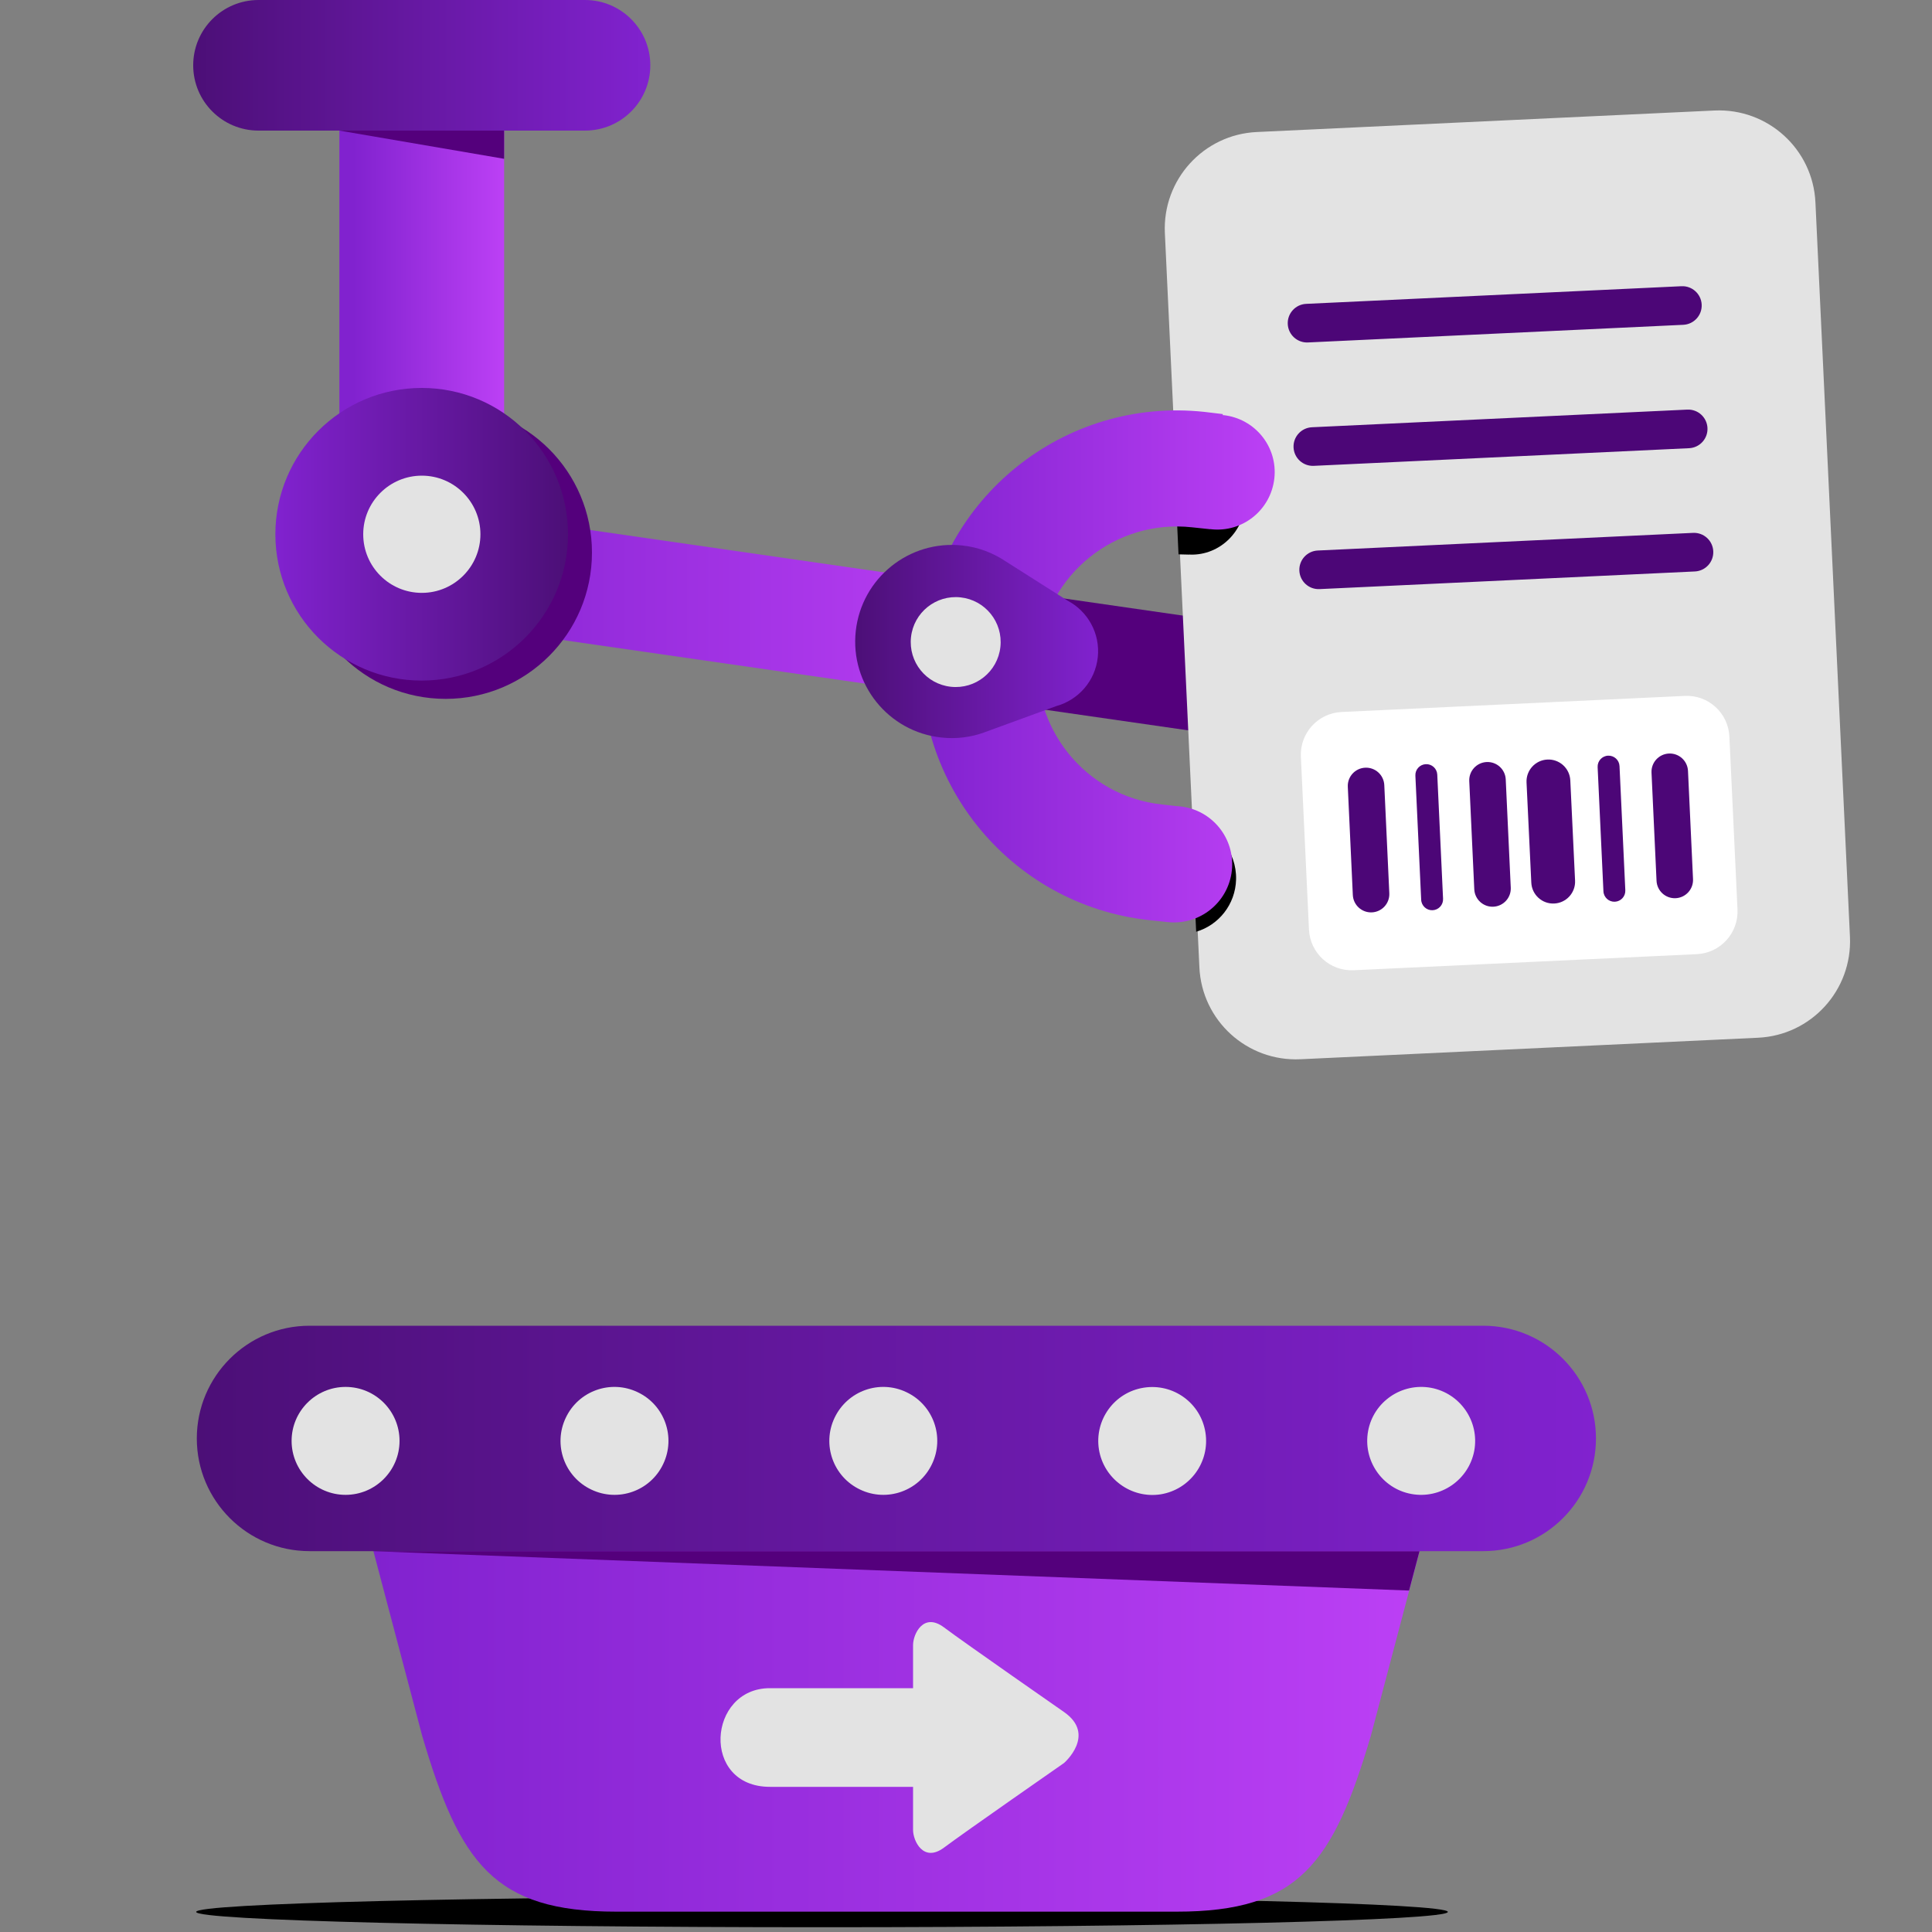 <svg width="150" height="150" viewBox="0 0 150 150" fill="none" xmlns="http://www.w3.org/2000/svg">
<rect x="0" y="0" width="150" height="150" fill="#808080" stroke="none"/>
<path d="M112.41 148.44C112.41 149.1 90.66 149.63 63.821 149.63C36.98 149.63 15.23 149.1 15.23 148.44C15.23 147.78 36.98 147.25 63.821 147.25C90.66 147.25 112.41 147.78 112.41 148.44Z" fill="black"/>
<path d="M110.34 119.97L106.44 134.74C103.51 144.67 100.85 148.42 91.36 148.42H69.6H47.85C38.36 148.42 35.69 144.67 32.77 134.74L28.87 119.97" fill="url(#paint0_linear_810_2020)"/>
<path d="M31.25 39.05L30 47.72L75.3 54.25C76.32 51.45 77.29 48.64 78.35 45.84L31.25 39.05Z" fill="url(#paint1_linear_810_2020)"/>
<path d="M102.9 49.39L78.34 45.85C77.29 48.65 76.31 51.46 75.29 54.26L101.52 58.04L102.9 49.39Z" fill="#54007C"/>
<path d="M133.11 8.58L97.58 10.25C93.44 10.44 90.25 13.95 90.44 18.09L93.12 75.1C93.31 79.24 96.82 82.43 100.96 82.24L136.49 80.57C140.63 80.38 143.82 76.87 143.63 72.73L140.95 15.72C140.76 11.58 137.25 8.39 133.11 8.58Z" fill="#E3E3E3"/>
<path fill-rule="evenodd" clip-rule="evenodd" d="M132.118 23.65C132.157 24.477 131.517 25.179 130.69 25.218L101.55 26.588C100.722 26.627 100.02 25.988 99.981 25.16C99.942 24.333 100.582 23.631 101.409 23.592L130.549 22.222C131.377 22.183 132.079 22.822 132.118 23.65Z" fill="#4C0677"/>
<path fill-rule="evenodd" clip-rule="evenodd" d="M132.568 33.23C132.607 34.057 131.968 34.759 131.14 34.798L102 36.168C101.173 36.207 100.47 35.568 100.431 34.74C100.392 33.913 101.032 33.211 101.859 33.172L130.999 31.802C131.827 31.763 132.529 32.402 132.568 33.23Z" fill="#4C0677"/>
<path fill-rule="evenodd" clip-rule="evenodd" d="M133.018 42.8C133.057 43.627 132.418 44.329 131.59 44.368L102.45 45.738C101.623 45.777 100.92 45.138 100.882 44.31C100.843 43.483 101.482 42.781 102.309 42.742L131.449 41.372C132.277 41.333 132.979 41.972 133.018 42.8Z" fill="#4C0677"/>
<path d="M130.809 54.03L104.149 55.28C102.329 55.37 100.919 56.91 100.999 58.74L101.629 72.18C101.719 74 103.259 75.41 105.089 75.33L131.749 74.08C133.569 73.99 134.979 72.45 134.899 70.62L134.269 57.18C134.179 55.35 132.629 53.94 130.809 54.03Z" fill="white"/>
<path fill-rule="evenodd" clip-rule="evenodd" d="M105.994 59.604C106.776 59.567 107.439 60.172 107.476 60.954L107.866 69.354C107.902 70.136 107.297 70.8 106.515 70.836C105.733 70.873 105.069 70.268 105.033 69.486L104.643 61.086C104.607 60.303 105.211 59.64 105.994 59.604Z" fill="#4C0677"/>
<path fill-rule="evenodd" clip-rule="evenodd" d="M110.7 59.33C111.169 59.308 111.567 59.671 111.589 60.14L112.039 69.78C112.061 70.25 111.698 70.648 111.229 70.67C110.76 70.692 110.362 70.329 110.34 69.86L109.89 60.22C109.868 59.75 110.23 59.352 110.7 59.33Z" fill="#4C0677"/>
<path fill-rule="evenodd" clip-rule="evenodd" d="M124.85 58.67C125.319 58.648 125.718 59.011 125.739 59.48L126.189 69.12C126.211 69.59 125.849 69.988 125.379 70.01C124.91 70.032 124.512 69.669 124.49 69.2L124.04 59.56C124.018 59.09 124.381 58.692 124.85 58.67Z" fill="#4C0677"/>
<path fill-rule="evenodd" clip-rule="evenodd" d="M115.423 59.164C116.205 59.127 116.869 59.732 116.905 60.514L117.295 68.914C117.332 69.696 116.727 70.36 115.945 70.396C115.163 70.433 114.499 69.828 114.463 69.046L114.073 60.646C114.037 59.864 114.641 59.2 115.423 59.164Z" fill="#4C0677"/>
<path fill-rule="evenodd" clip-rule="evenodd" d="M129.574 58.504C130.356 58.467 131.019 59.072 131.056 59.854L131.446 68.254C131.482 69.036 130.877 69.7 130.095 69.736C129.313 69.772 128.65 69.168 128.613 68.386L128.223 59.986C128.187 59.204 128.792 58.54 129.574 58.504Z" fill="#4C0677"/>
<path fill-rule="evenodd" clip-rule="evenodd" d="M120.138 58.971C121.077 58.926 121.874 59.651 121.918 60.589L122.288 68.369C122.333 69.308 121.608 70.105 120.67 70.149C119.731 70.194 118.934 69.469 118.89 68.531L118.52 60.751C118.475 59.812 119.2 59.015 120.138 58.971Z" fill="#4C0677"/>
<path d="M92.36 43.05C92.38 43.05 92.4 43.05 92.42 43.06C94.72 43.12 96.63 41.25 96.69 38.88C96.75 36.52 94.93 34.56 92.63 34.5C92.61 34.5 92.59 34.5 92.57 34.5V34.43L91.23 34.37C91.19 34.37 91.14 34.37 91.1 34.37L91.5 43.04L92.35 43.06L92.36 43.05Z" fill="black"/>
<path d="M95.969 68.28C96.019 66.11 94.51 64.28 92.48 63.92L92.87 72.34C94.609 71.83 95.919 70.23 95.969 68.28Z" fill="black"/>
<path d="M39.14 33.99V7.66H26.35V33.94L39.14 33.99Z" fill="url(#paint2_linear_810_2020)"/>
<path d="M93.52 31.98C82.62 30.8 72.83 38.67 71.64 49.57C70.46 60.46 78.33 70.26 89.23 71.44L90.47 71.57C90.53 71.58 90.59 71.59 90.66 71.59C93.14 71.86 95.37 70.07 95.64 67.59C95.91 65.11 94.12 62.87 91.63 62.61C91.51 62.6 91.38 62.59 91.26 62.58L90.21 62.46C84.27 61.82 79.97 56.48 80.62 50.53C81.27 44.59 86.61 40.29 92.55 40.94L93.97 41.09V41.08C93.99 41.08 94.01 41.09 94.03 41.09C96.48 41.36 98.67 39.59 98.94 37.14C99.21 34.69 97.44 32.5 94.99 32.23C94.97 32.23 94.95 32.23 94.93 32.23L94.94 32.15L93.52 31.98Z" fill="url(#paint3_linear_810_2020)"/>
<path d="M66.441 49C65.99 53.12 68.971 56.82 73.081 57.26C74.251 57.39 75.391 57.24 76.43 56.86C76.441 56.86 76.441 56.86 76.451 56.85L82.01 54.82C83.71 54.35 85.031 52.89 85.231 51.03C85.43 49.16 84.441 47.45 82.88 46.63L78.091 43.59C77.111 42.93 75.96 42.48 74.701 42.35C70.581 41.91 66.891 44.89 66.441 49Z" fill="url(#paint4_linear_810_2020)"/>
<path d="M74.58 46.38C76.5 46.59 77.88 48.31 77.67 50.23C77.46 52.15 75.74 53.53 73.82 53.32C71.9 53.11 70.52 51.39 70.73 49.47C70.94 47.55 72.67 46.17 74.58 46.38Z" fill="#E3E3E3"/>
<path d="M34.6 54.26C40.874 54.26 45.96 49.174 45.96 42.9C45.96 36.626 40.874 31.54 34.6 31.54C28.326 31.54 23.24 36.626 23.24 42.9C23.24 49.174 28.326 54.26 34.6 54.26Z" fill="#54007C"/>
<path d="M45.42 10.14H20.07C17.27 10.14 15 7.87 15 5.07C15 2.27 17.27 0 20.07 0H45.42C48.22 0 50.49 2.27 50.49 5.07C50.49 7.87 48.22 10.14 45.42 10.14Z" fill="url(#paint5_linear_810_2020)"/>
<path d="M28.86 120.43H110.21L109.4 123.49L28.86 120.43Z" fill="#54007C"/>
<path d="M32.74 52.84C39.014 52.84 44.1 47.754 44.1 41.48C44.1 35.206 39.014 30.12 32.74 30.12C26.466 30.12 21.38 35.206 21.38 41.48C21.38 47.754 26.466 52.84 32.74 52.84Z" fill="url(#paint6_linear_810_2020)"/>
<path d="M37.3 41.48C37.3 43.99 35.26 46.03 32.75 46.03C30.24 46.03 28.2 44 28.2 41.48C28.2 38.97 30.24 36.93 32.75 36.93C35.26 36.93 37.3 38.97 37.3 41.48Z" fill="#E3E3E3"/>
<path d="M59.78 138.73C65.17 138.73 70.89 138.73 70.89 138.73C70.89 138.73 70.89 141.24 70.89 142.08C70.89 142.92 71.69 144.64 73.29 143.45C74.89 142.25 82.61 136.88 82.61 136.88C82.61 136.88 85.15 134.69 82.61 132.92C82.61 132.92 74.89 127.55 73.29 126.35C71.69 125.15 70.89 126.88 70.89 127.72C70.89 128.56 70.89 131.07 70.89 131.07C70.89 131.07 64.62 131.07 59.78 131.07C54.94 131.06 54.39 138.73 59.78 138.73Z" fill="#E3E3E3"/>
<path d="M123.91 111.68C123.91 106.85 119.99 102.93 115.16 102.93H24.03C19.2 102.93 15.28 106.85 15.28 111.68C15.28 116.51 19.2 120.43 24.03 120.43H115.16C120 120.43 123.91 116.51 123.91 111.68Z" fill="url(#paint7_linear_810_2020)"/>
<path d="M31.02 111.87C31.02 114.18 29.14 116.06 26.83 116.06C24.52 116.06 22.64 114.18 22.64 111.87C22.64 109.56 24.52 107.68 26.83 107.68C29.15 107.68 31.02 109.56 31.02 111.87Z" fill="#E3E3E3"/>
<path d="M49.509 108.09C51.599 109.08 52.489 111.58 51.489 113.67C50.499 115.76 47.999 116.65 45.909 115.65C43.819 114.66 42.929 112.16 43.929 110.07C44.919 107.98 47.419 107.09 49.509 108.09Z" fill="#E3E3E3"/>
<path d="M70.379 108.09C72.469 109.08 73.359 111.58 72.359 113.67C71.369 115.76 68.869 116.65 66.779 115.65C64.689 114.66 63.799 112.16 64.799 110.07C65.799 107.98 68.289 107.09 70.379 108.09Z" fill="#E3E3E3"/>
<path d="M109.57 115.99C107.3 115.57 105.8 113.38 106.22 111.1C106.64 108.83 108.83 107.33 111.11 107.75C113.38 108.18 114.88 110.36 114.46 112.64C114.03 114.91 111.84 116.41 109.57 115.99Z" fill="#E3E3E3"/>
<path d="M85.32 112.53C84.96 110.25 86.51 108.1 88.799 107.74C91.09 107.38 93.23 108.93 93.59 111.22C93.95 113.5 92.4 115.65 90.109 116.02C87.829 116.37 85.689 114.81 85.32 112.53Z" fill="#E3E3E3"/>
<path d="M39.14 12.33L26.35 10.14H39.14V12.33Z" fill="#54007C"/>
<defs>
<linearGradient id="paint0_linear_810_2020" x1="28.864" y1="134.193" x2="110.336" y2="134.193" gradientUnits="userSpaceOnUse">
<stop stop-color="#8122CF"/>
<stop offset="1" stop-color="#BC40F5"/>
</linearGradient>
<linearGradient id="paint1_linear_810_2020" x1="29.999" y1="46.655" x2="78.346" y2="46.655" gradientUnits="userSpaceOnUse">
<stop stop-color="#8122CF"/>
<stop offset="1" stop-color="#BC40F5"/>
</linearGradient>
<linearGradient id="paint2_linear_810_2020" x1="26.348" y1="20.823" x2="39.142" y2="20.823" gradientUnits="userSpaceOnUse">
<stop offset="0.086" stop-color="#8122CF"/>
<stop offset="1" stop-color="#BC40F5"/>
</linearGradient>
<linearGradient id="paint3_linear_810_2020" x1="71.531" y1="51.746" x2="98.977" y2="51.746" gradientUnits="userSpaceOnUse">
<stop offset="0.004" stop-color="#8122CF"/>
<stop offset="1" stop-color="#BC40F5"/>
</linearGradient>
<linearGradient id="paint4_linear_810_2020" x1="66.394" y1="49.814" x2="85.263" y2="49.814" gradientUnits="userSpaceOnUse">
<stop stop-color="#4C0F77"/>
<stop offset="1" stop-color="#8122CF"/>
</linearGradient>
<linearGradient id="paint5_linear_810_2020" x1="15" y1="5.07" x2="50.49" y2="5.07" gradientUnits="userSpaceOnUse">
<stop stop-color="#4C0F77"/>
<stop offset="1" stop-color="#8122CF"/>
</linearGradient>
<linearGradient id="paint6_linear_810_2020" x1="21.385" y1="41.484" x2="44.104" y2="41.484" gradientUnits="userSpaceOnUse">
<stop stop-color="#8122CF"/>
<stop offset="1" stop-color="#4C0F77"/>
</linearGradient>
<linearGradient id="paint7_linear_810_2020" x1="15.286" y1="111.683" x2="123.914" y2="111.683" gradientUnits="userSpaceOnUse">
<stop stop-color="#4C0F77"/>
<stop offset="1" stop-color="#8122CF"/>
</linearGradient>
</defs>
</svg>
